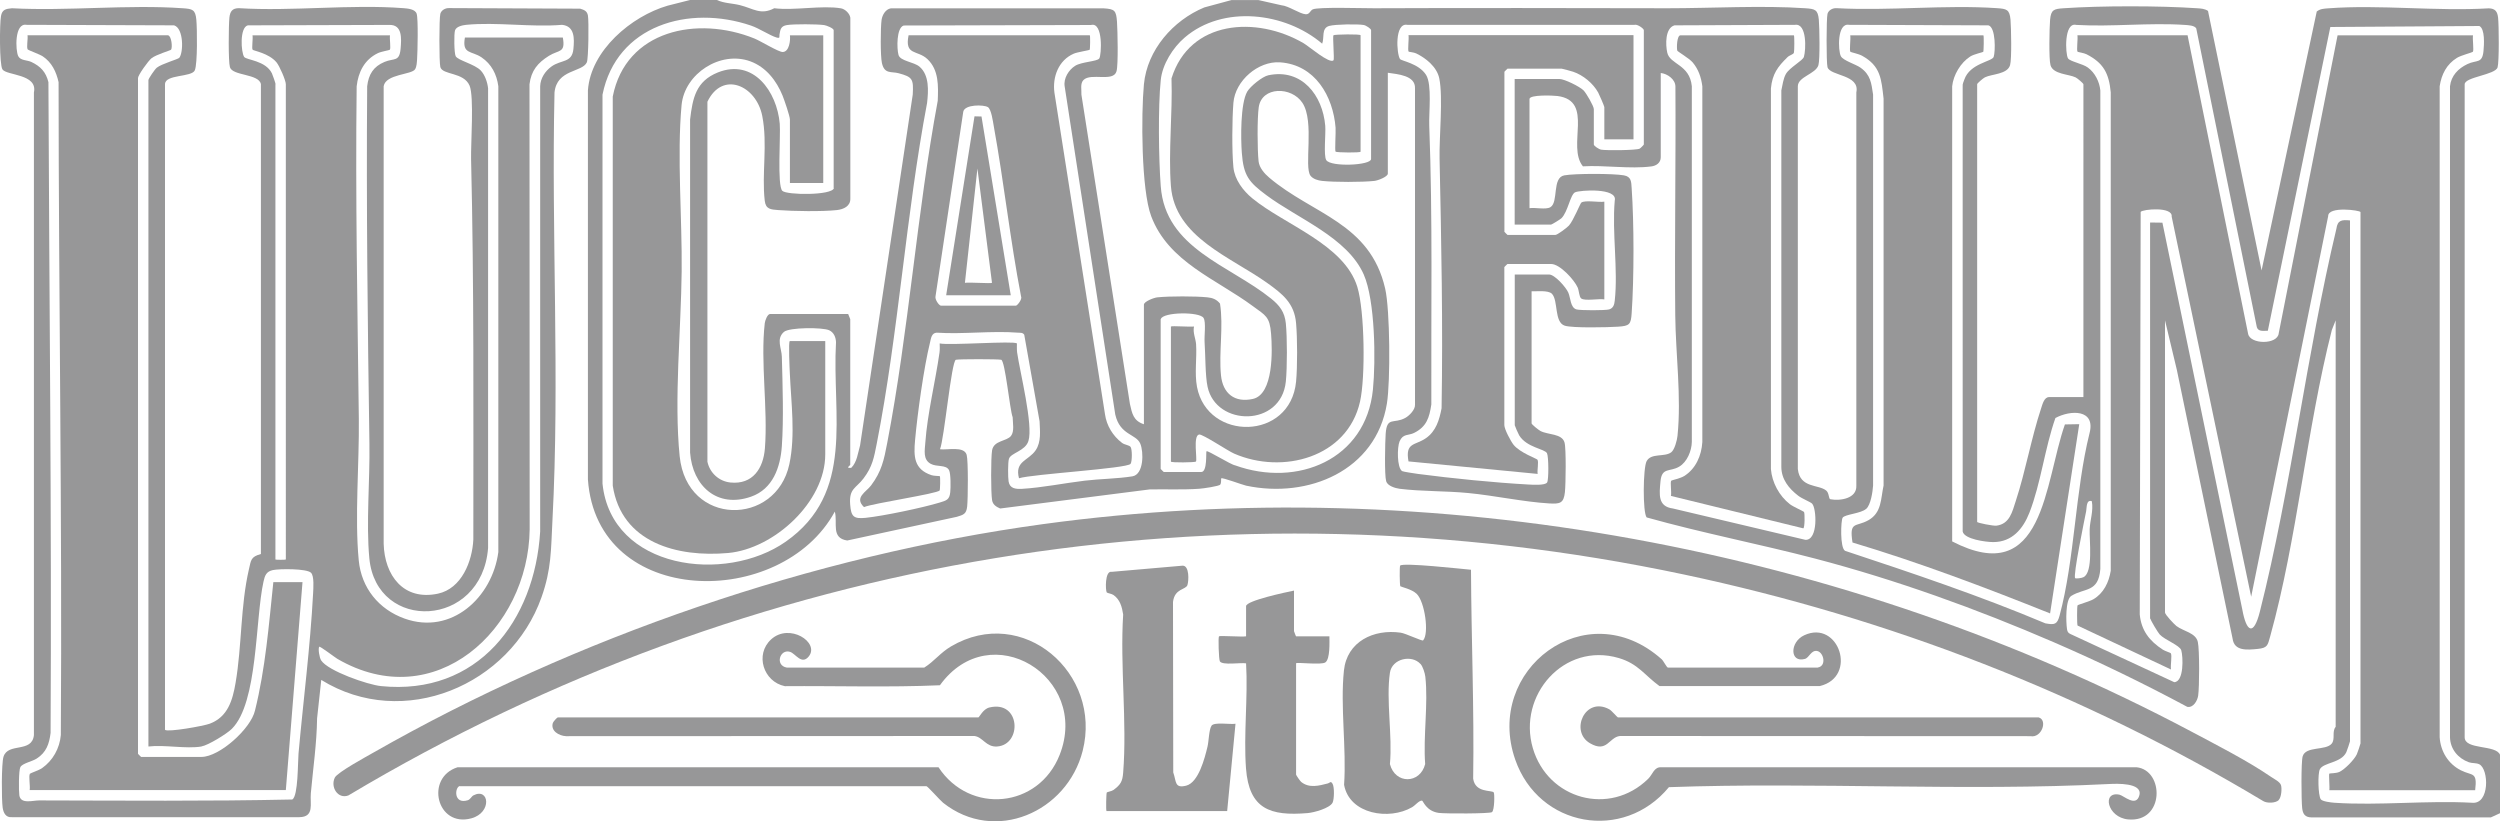<?xml version="1.0" encoding="UTF-8"?><svg id="Layer_2" xmlns="http://www.w3.org/2000/svg" viewBox="0 0 300 98.54"><defs><style>.cls-1{fill:#979798;}</style></defs><g id="Layer_1-2"><path class="cls-1" d="M273.45,96.01c-.37.37-1.41.41-1.88.11-21.5-12.91-44.91-21.96-69.5-27.18-55.21-11.71-111.96-2.33-160.26,26.51-1.26.48-2.19-1-1.63-2.14.32-.64,3.83-2.54,4.7-3.04,24.18-13.79,52.64-23.6,80.31-27.38,46.74-6.39,96.2,2.85,137.74,24.88,3.01,1.6,6.79,3.53,9.56,5.43.37.26,1.1.6,1.23,1.02s.04,1.46-.27,1.77Z"/><path class="cls-1" d="M218.14,80.1c1.07-.18.71-1.78-.04-1.97s-.99.8-1.51.94c-1.84.51-1.83-2.03-.08-2.84,4.13-1.92,6.47,5,1.86,6.1h-19.23c-1.81-1.31-2.53-2.66-4.87-3.36-6.61-1.96-12.18,4.5-10.33,10.81,1.8,6.14,9.21,8.21,13.84,3.68.55-.53.69-1.45,1.6-1.39h57.01c3.34.36,3.37,6.66-1.01,6.26-2.52-.23-3.18-3.41-1.05-2.97.51.11,2.02,1.56,2.4.05s-2.78-1.37-3.6-1.33c-17.53.89-35.31-.25-52.86.38-5.46,6.61-15.61,4.81-18.44-3.3-3.76-10.77,8.5-20.13,17.57-12.05.23.21.61,1,.75,1h18Z"/><path class="cls-1" d="M55.17,94.32c-.62.16-.75,2.24.96,1.71.31-.1.45-.46.67-.58,1.9-1,2.29,2.06-.24,2.75-4.16,1.13-5.58-4.89-1.65-6.13h57.71c3.75,5.7,12.01,4.93,14.54-1.49,3.68-9.35-8.32-16.74-14.37-8.35-6.16.27-12.42.06-18.61.11-2.57-.53-3.62-3.8-1.65-5.61,2.2-2.02,5.85.36,4.53,2.03-.87,1.09-1.59-.34-2.26-.54-1.22-.38-1.84,1.64-.38,1.89h16.49c1.2-.75,1.91-1.77,3.21-2.54,8.63-5.08,18.16,3.24,15.8,12.53-1.87,7.35-10.53,11.17-16.75,6.23-.37-.3-1.86-1.99-2-1.99h-55.99Z"/><path class="cls-1" d="M176.52,68.37c.04,8.36.39,16.69.26,25.07.25,1.73,2.2,1.34,2.47,1.65.11.13.1,2.16-.22,2.37-.29.19-5.63.19-6.37.09-1.54-.21-1.89-1.48-2.02-1.48-.39,0-.77.55-1.2.8-2.71,1.58-7.5.87-8.15-2.69.3-4.38-.47-9.41-.02-13.71.36-3.49,3.57-5.01,6.81-4.55.58.08,2.59,1.04,2.69.93.75-.82.21-4.64-.77-5.59-.59-.57-1.88-.83-1.96-.91-.08-.09-.11-2.39-.02-2.48.38-.38,7.37.4,8.5.5ZM170.45,79.67c-1.05-1.15-3.41-.64-3.66,1.06-.48,3.26.32,7.57,0,10.96.63,2.44,3.62,2.4,4.23,0-.25-3.33.38-7.22.02-10.48-.05-.44-.3-1.23-.58-1.54Z"/><path class="cls-1" d="M132.78,97.32c-.08-.08-.03-2.12.03-2.21s.58-.15.8-.31c.86-.63,1.09-1.02,1.17-2.08.48-6.09-.39-12.82,0-18.98-.14-.92-.38-1.79-1.16-2.34-.23-.16-.74-.22-.81-.31-.16-.22-.24-2.64.59-2.47l8.52-.74c.82-.01.74,1.82.57,2.33-.19.57-1.53.39-1.73,2.02l.03,20.46c.39,1.11.14,1.94,1.55,1.59,1.49-.38,2.23-3.31,2.56-4.68.16-.66.17-2.03.48-2.51s2.23-.13,2.88-.24l-1,10.48h-14.5Z"/><path class="cls-1" d="M155.28,70.87v4.87s.22.62.25.62h4c0,.69.1,2.72-.49,3.13-.49.34-3.51-.06-3.51.11v13.35c0,.08.48.77.61.88.97.79,2.16.45,3.21.18.23-.06.33-.35.56.05s.2,1.85,0,2.26c-.34.67-2.24,1.19-2.99,1.25-4.5.38-7.03-.48-7.4-5.36-.3-4.07.25-8.51.01-12.61-.68-.11-2.81.26-3.14-.23-.14-.21-.22-2.9-.11-3.01.11-.11,2.75.09,3.25,0v-3.62c0-.67,4.89-1.69,5.75-1.87Z"/><path class="cls-1" d="M244.64,86.09c1.11.31.37,2.51-.99,2.25l-49.26-.02c-1.33.15-1.53,2.07-3.59.87-2.46-1.43-.59-5.67,2.32-4.07.3.17.96.97,1.03.97h50.49Z"/><path class="cls-1" d="M117.41,86.09c.12-.04.56-1.01,1.31-1.19,3.75-.91,3.96,4.47.93,4.68-1.32.09-1.71-1.14-2.72-1.26l-49.01.02c-.85-.04-1.87-.64-1.58-1.58.05-.17.52-.67.59-.67h50.49Z"/><path class="cls-1" d="M94.79,4.24h4v17.72h-4v-7.61c0-.4-.67-2.35-.88-2.87-.73-1.8-1.99-3.43-3.87-4.12-3.59-1.31-7.89,1.47-8.25,5.24-.57,6.09.08,13.69.01,19.98-.07,6.9-.93,15.38-.24,22.17.86,8.46,11.56,8.43,13.16.96.75-3.49.21-7.41.06-10.91-.02-.4-.19-3.87,0-3.87h4.25v13.6c0,5.72-6.16,11.33-11.65,11.83-6.1.55-12.8-1.22-13.85-8.08V11.59c1.57-8,10.17-9.73,17-6.97.72.29,2.9,1.63,3.39,1.62.79-.01.95-1.4.87-2Z"/><path class="cls-1" d="M130.78,4.24c.06.06.04,1.66-.02,1.73-.06.07-1.48.28-1.91.47-1.82.79-2.57,2.78-2.32,4.67l6.07,38.6c.19,1.37.95,2.61,2.05,3.44.3.23.86.26,1.02.48.2.27.2,1.74,0,2.03-.38.56-11.83,1.23-13.39,1.73-.55-2.07,1.14-2.09,2-3.36.69-1.02.51-2.32.47-3.47l-1.84-10.39c-.18-.28-.47-.23-.75-.25-3.13-.25-6.59.21-9.76,0-.62.04-.68.68-.8,1.19-.74,2.98-1.51,8.57-1.79,11.69-.18,1.97-.15,3.51,1.97,4.22.3.1.95.09,1,.12.07.05.04,1.62-.02,1.71-.28.4-7.97,1.53-9.08,2-1.2-1.15.25-1.8.85-2.6,1.25-1.66,1.55-3.05,1.93-5.06,2.59-13.45,3.56-27.59,6.07-41.1.07-1.76.15-3.69-1.24-5-1.2-1.13-2.76-.39-2.26-2.86h21.75ZM112.91,36.68h9c.16,0,.78-.77.62-1.09-1.31-6.78-2.05-13.67-3.28-20.46-.1-.55-.29-2.03-.71-2.28-.5-.3-2.78-.34-2.95.56l-3.33,22.16c-.08.35.37,1.04.64,1.11Z"/><path class="cls-1" d="M113.54,35.43l3.4-21.47.84.02,3.51,21.45h-7.75ZM119.04,33.94l-1.75-13.72-1.5,13.72c.5-.09,3.14.11,3.25,0Z"/><path class="cls-1" d="M86.04,0c.81.4,1.86.39,2.76.62,1.6.4,2.48,1.23,4.11.37,2.42.3,5.71-.38,8.01.01.5.09,1.04.62,1.12,1.12v21.72c.02.9-.8,1.28-1.62,1.37-1.77.19-5.2.14-7.02,0-.92-.07-1.51-.1-1.63-1.12-.38-3.25.37-6.79-.3-10.18-.73-3.68-4.79-5.45-6.58-1.7v43.2c.29,1.34,1.39,2.35,2.76,2.49,2.67.27,3.95-1.68,4.14-4.11.37-4.75-.55-10.37-.02-15,.04-.34.33-1.11.64-1.11h9.37s.25.59.25.62v17.47c0,.1-.65.44.12.37.7-.69.79-1.77,1.06-2.69l6.32-42.1c.1-1.86-.01-2.11-1.69-2.56-.88-.24-1.71.14-2.01-1.23-.19-.84-.17-4.27-.04-5.18.09-.59.48-1.28,1.12-1.38h25.5c1.36.08,1.53.25,1.63,1.61.07,1.06.17,5.16-.06,5.95-.38,1.33-3.06.14-3.96,1.04-.42.42-.22,1.19-.25,1.76l5.82,37.11c.26,1.15.41,2.03,1.68,2.44v-14.35c0-.38,1.2-.84,1.62-.88,1.43-.15,4.59-.15,6.01,0,.62.06,1.11.26,1.5.75.44,2.75-.16,5.87.12,8.62.22,2.16,1.63,3.31,3.83,2.82,2.49-.56,2.34-5.86,2.18-7.82-.16-2.07-.66-2.19-2.18-3.31-4.42-3.27-10.12-5.29-12.2-10.78-1.21-3.19-1.22-12.27-.88-15.84.39-4.13,3.5-7.68,7.25-9.23l3.25-.88h3.25l2.75.62c.86.07,2.2,1.04,2.92,1.08.45.03.53-.43.83-.58.62-.32,6.15-.13,7.38-.14,11.63-.05,23.59-.02,35.22,0,5.3,0,11.33-.36,16.52,0,1.16.08,1.51.16,1.62,1.38.08.92.15,4.77-.05,5.45-.32,1.06-2.46,1.38-2.47,2.53v45.93c.25,2.33,2.49,1.82,3.41,2.59.37.31.26.99.5,1.04,1.19.22,3.18-.09,3.11-1.63V11.09c.46-2.17-3.15-1.95-3.46-3.03-.15-.5-.14-5.89,0-6.4.13-.45.62-.7,1.07-.68,6.3.35,13.02-.43,19.27,0,1.15.08,1.51.15,1.62,1.38.08.95.16,4.73-.05,5.45-.32,1.12-2.19,1.06-3.02,1.47-.21.1-.93.72-.93.82v52.53c0,.12,1.96.5,2.31.45,1.6-.2,1.9-1.67,2.32-2.95,1.19-3.62,1.86-7.56,3.06-11.18.15-.44.35-1.3.94-1.3h4.12V10.11c0-.1-.72-.72-.93-.82-.84-.41-2.7-.36-3.02-1.47-.21-.72-.13-4.5-.05-5.45.11-1.22.47-1.3,1.62-1.38,4.51-.31,11.51-.31,16.02,0,.46.03.91.05,1.31.32l6.43,31.14,6.62-31.07c.42-.33.86-.34,1.37-.38,6.21-.47,12.99.38,19.27,0,.78.02,1.04.39,1.12,1.12.1.89.14,5.28-.06,5.96-.26.91-3.95,1.15-3.95,2.04v78.35c0,1.55,3.77.85,4.25,2.12v6.99l-1.11.51h-21.52c-.78-.02-1.04-.4-1.12-1.12-.1-.9-.14-5.55.06-6.21.37-1.25,2.77-.66,3.48-1.52.46-.56,0-1.44.48-2.02v-48.78l-.46,1.16c-3.02,11.87-4.15,25.06-7.4,36.77-.3,1.07-.31,1.38-1.5,1.5-1.26.12-2.81.29-3.01-1.24l-6.69-32.25-1.42-5.94v35.06c0,.25,1.09,1.4,1.37,1.62.84.64,2.33.81,2.57,1.92.21.95.19,5.39.04,6.43-.09.62-.58,1.49-1.31,1.35-5.22-2.8-10.57-5.4-16.01-7.75-9.27-4.01-18.92-7.49-28.68-10.05-6.7-1.75-13.52-3.06-20.18-4.93-.49-.58-.44-5.98,0-6.76.56-1,2.12-.45,2.94-1.05.41-.3.71-1.46.76-1.98.48-4.7-.22-9.78-.27-14.46-.09-9.16.08-18.32.02-27.47-.01-.85-.96-1.53-1.76-1.61v10.11c0,.66-.53,1.03-1.14,1.1-2.52.33-5.62-.17-8.2-.01-1.98-2.44,1.4-7.86-3.05-8.44-.53-.07-3.36-.18-3.36.36v13.1c.68-.11,1.96.21,2.51-.12,1-.6.17-3.55,1.67-3.82,1.3-.23,5.85-.23,7.15,0,.89.16.88.76.93,1.55.29,4.21.29,10.78,0,14.99-.09,1.36-.26,1.53-1.63,1.62-1.2.08-5.46.18-6.4-.12-1.29-.41-.76-3.02-1.54-3.83-.44-.45-1.82-.27-2.44-.3v15.85c0,.13.84.8,1.07.92.89.47,2.57.29,2.88,1.37.21.71.15,5.01.05,5.95-.14,1.37-.61,1.44-1.88,1.37-3.07-.18-6.59-.95-9.74-1.25-2.66-.26-5.59-.18-8.23-.51-.53-.07-1.44-.35-1.6-.9-.22-.76-.13-4.69-.06-5.71.15-2.1.96-1.13,2.35-1.89.49-.27,1.2-.99,1.17-1.58V10.6c.07-1.56-2.09-1.69-3.26-1.87v12.1c0,.38-1.2.84-1.62.88-1.48.16-4.78.16-6.26,0-.49-.05-1.08-.22-1.39-.61-.83-1.05.51-6.5-.98-8.76-1.31-1.98-4.87-1.99-5.24.52-.19,1.3-.17,5.14-.02,6.49.08.77.7,1.48,1.28,1.97,5.21,4.42,12.1,5.41,13.91,13.31.59,2.57.64,11.12.21,13.79-1.31,8.07-9.45,11.44-16.89,9.86-.45-.1-2.91-1.02-2.99-.88-.05.09.04.51-.12.75-.12.19-2.04.47-2.51.5-1.95.14-4.05.04-5.96.08l-17.94,2.29c-.48-.21-.88-.46-.97-1-.15-.88-.15-5.1,0-5.98.21-1.21,1.74-1.06,2.27-1.73.43-.55.21-1.56.2-2.24-.35-.92-.9-6.79-1.38-6.9-.41-.09-5.03-.09-5.43,0-.54.12-1.4,9.51-1.91,10.74.89.12,2.89-.41,3.2.67.2.7.16,5.28.06,6.2s-.46,1-1.25,1.24l-13.14,2.84c-1.98-.29-1.13-2.09-1.49-3.47-6.39,11.77-28.55,11.61-29.63-3.86V10.84c.34-4.78,5.2-8.89,9.57-10.16l2.69-.68h3.25ZM100.04,22.58V3.62c0-.22-.85-.57-1.14-.61-.84-.12-3.66-.14-4.48,0-.71.12-.78.51-.88,1.12-.05.27.13.51-.36.37-.78-.23-2.08-1.1-3.06-1.43-7.44-2.53-16.14-.06-17.82,8.29v46.68c1.06,10.31,14.75,12.03,21.99,6.96,8.35-5.86,5.53-15.15,6.03-23.94-.02-.59-.26-1.17-.82-1.43-.77-.36-4.79-.36-5.43.2-.96.84-.27,1.98-.25,2.98.09,3.31.23,7.49,0,10.74-.18,2.53-1.07,5.13-3.69,6.05-4.07,1.43-7.03-1.29-7.32-5.29V14.35c.31-2.6.7-4.6,3.34-5.66,4.26-1.7,7.09,2.3,7.42,6.16.12,1.41-.33,7.42.31,8.05.52.52,5.94.57,6.19-.32ZM139.28,38.3v17.97s.35.37.37.37h4.5c.76,0,.54-2.4.63-2.49.13-.14,2.93,1.62,3.43,1.69,7.47,2.7,15.7-.69,16.54-9.08.35-3.46.27-10.71-1.1-13.82-1.97-4.46-7.93-6.71-11.7-9.53-2.08-1.55-2.73-2.32-2.93-5.06-.13-1.74-.18-5.92.65-7.36.37-.63,1.81-1.81,2.54-1.96,4.01-.84,6.51,2.41,6.82,6.06.08.92-.22,3.56.12,4.12.51.85,5.38.65,5.38-.13V3.62c0-.17-.6-.57-.88-.62-.75-.13-3.41-.09-4.14.11-.98.27-.56,1.43-.85,2.13-4.43-3.78-11.9-4.68-16.49-.74-1.42,1.21-2.69,3.22-2.88,5.11-.33,3.2-.25,9.47,0,12.74.55,7.49,8.28,9.47,13.24,13.48,1.02.82,1.63,1.61,1.77,2.97.17,1.68.17,5.32,0,6.99-.57,5.49-8.37,5.41-9.39.63-.29-1.34-.25-3.83-.36-5.38-.05-.73.19-2.37-.12-2.88-.46-.78-4.89-.73-5.13.13ZM122.03,41.17s-.02.8.02,1.1c.34,2.38,1.96,8.75,1.36,10.65-.38,1.22-2.13,1.42-2.34,2.15-.13.43-.12,2.21-.04,2.7.14.87.86.93,1.62.89,2.4-.14,5.1-.69,7.52-.98,1.84-.22,3.92-.23,5.72-.52,1.37-.23,1.37-2.92.94-3.93-.51-1.18-2.43-.99-3-3.49l-6.07-39.37c-.16-.96.48-1.99,1.27-2.48.75-.47,2.62-.51,2.88-.87.27-.38.5-4.44-1-4.02l-22.46.06c-.89.26-.84,2.78-.63,3.53s1.84.83,2.52,1.41c1.2,1.02,1.07,2.93.91,4.35-2.54,13.41-3.42,27.54-6.04,40.88-.33,1.68-.52,2.77-1.58,4.17-.93,1.23-1.76,1.2-1.61,3.14.11,1.47.43,1.74,1.85,1.6,2.12-.22,6.85-1.21,8.91-1.84.8-.24,1.16-.34,1.25-1.24.06-.54.07-2.21-.14-2.63-.35-.71-1.47-.36-2.22-.78-.93-.52-.7-1.6-.63-2.56.24-3.42,1.21-7.33,1.7-10.78.05-.37.03-.73.02-1.1,1.18.26,8.94-.34,9.25,0ZM181.77,9.48h5.37c.59,0,2.41.9,2.88,1.36.33.33,1.24,1.9,1.24,2.26v4.24c0,.17.6.57.88.62.61.11,4.22.08,4.62-.12.11-.06.5-.46.5-.5V3.62c0-.19-.79-.75-1.11-.64h-27.27c-1.55-.29-1.29,3.5-.88,4.1.16.24,2.25.52,3.13,1.91.73,1.17.32,4.52.38,6.1.42,11.1.21,22.29.25,33.44-.24,1.6-.57,2.67-2.07,3.42-.68.34-1.33.06-1.74,1.01-.3.7-.32,3.15.3,3.57.12.08,1.56.29,1.91.34,4.02.53,9.19,1.05,13.22,1.27.53.03,2.02.13,2.27-.24.21-.31.19-3.1-.01-3.51-.27-.54-2.43-.67-3.34-2.15-.1-.16-.53-1.15-.53-1.21v-18.09h4.12c.68,0,2.03,1.53,2.31,2.18s.24,1.8.98,2.01c.46.13,3.45.13,3.91,0,.52-.15.63-.59.68-1.06.41-3.73-.34-8.19,0-12,.38-1.57-4.23-1.26-4.77-.99-.57.29-.85,2.34-1.63,3.11-.16.15-1.16.76-1.24.76h-4.37V9.48ZM217.46,60.44c-.21-.21-1.22-.6-1.67-.95-1.13-.87-2.02-1.97-2.03-3.46V10.85c.14-.63.23-1.4.54-1.96.44-.79,2.04-1.61,2.17-2.07.25-.83.38-4.06-1.07-3.84l-14.46.06c-1.14.33-1.08,2.34-.87,3.27.32,1.45,2.69,1.39,2.95,4.04v42.68c-.02,1.07-.57,2.42-1.52,2.97-1.12.66-2.08.04-2.24,1.76-.14,1.56-.35,3.02,1.5,3.26l15.89,3.76c1.57.06,1.32-3.84.81-4.33ZM223.94,61.06c-.63.57-2.53.65-2.82,1.06-.22.31-.34,3.64.29,3.98,8.09,2.68,16.17,5.39,24.03,8.7,1.13.21,1.42.13,1.71-.93,1.82-6.77,1.87-14.96,3.59-21.87.77-2.92-2.28-2.82-4.09-1.84-1.27,3.59-1.75,7.85-3.12,11.36-.76,1.94-2.08,3.53-4.34,3.53-.86,0-3.5-.34-3.67-1.28V10.35c-.03-.29.11-.53.2-.8.66-1.95,3.33-2.16,3.52-2.72.21-.61.27-3.58-.64-3.79l-16.71-.06c-1.45-.28-1.33,3.09-.99,3.76.27.53,1.79.97,2.36,1.38,1.21.86,1.3,1.84,1.51,3.23v46.92c-.05.75-.28,2.3-.82,2.79ZM258.01,74.24V26.7l1.48.02,9.59,46.44c.49,2.69,1.35,3.21,2.1.25,3.78-14.94,5.6-30.92,9.19-45.97.14-1.05.67-1.08,1.63-.99v62.51c0,.07-.37,1.14-.44,1.3-.62,1.32-2.76,1.22-3.18,2.06-.26.51-.21,3.12.11,3.59.19.27,1.24.39,1.64.42,5.36.36,11.11-.3,16.51,0,2.14.23,2.04-4.04.87-4.62-.37-.18-.86-.1-1.25-.24-1.31-.48-2.22-1.58-2.26-2.99V10.35c.14-1.27.98-2.13,2.09-2.66s1.78-.02,1.93-1.57c.07-.74.2-2.66-.5-3l-17.88.12-7.5,36.45c-.51,0-1.14.14-1.32-.43l-7.27-35.85c-.21-.37-.98-.39-1.38-.42-4.22-.29-8.76.25-13.02,0-1.49-.37-1.31,3.5-.99,4.01.23.38,1.76.64,2.39,1.11.85.62,1.39,1.7,1.49,2.75v57.41c-.22,2.87-1.88,2.24-3.49,3.24-.71.44-.64,3.12-.51,3.98.04.29.13.47.41.59l12.46,5.78c1.18-.05,1.07-3.07.84-3.83-.18-.6-1.99-1.24-2.59-1.9-.21-.23-1.07-1.66-1.11-1.88ZM251.01,60.14c-.67-.21-.59.75-.67,1.2-.2,1.03-1.6,7.74-1.32,8.04.08.08.78,0,1-.12,1.19-.59.69-4.46.74-5.75.04-1.07.47-2.21.26-3.36Z"/><path class="cls-1" d="M262.51,4.24l7.26,35.8c.22,1.31,3.56,1.35,3.68-.06l7.06-35.74h16.25c-.08.41.13,1.8-.02,1.98-.07.08-1.41.42-1.9.72-1.25.77-1.86,1.98-2.08,3.41v78.12c.11,1.69,1.01,3.18,2.53,3.96,1.39.71,2.01.11,1.73,2.39h-17.5c.06-.37-.09-1.92,0-1.99.05-.04.79-.02,1.18-.19.65-.28,1.82-1.48,2.12-2.13.08-.17.44-1.24.44-1.3V25.45c0-.21-3.91-.75-3.88.49l-9.24,45.67-9.54-45.62c.15-1.23-3.5-.89-3.72-.56l-.11,48.3c.18,1.94,1.18,3.2,2.77,4.23.25.16.92.38.95.42.19.26-.06,1.51.03,1.96l-11.21-5.27c-.08-.11-.08-2.32,0-2.43.06-.08,1.48-.48,1.9-.73,1.23-.73,1.86-2.03,2.08-3.42V11.09c-.21-2.28-.87-3.54-2.91-4.58-.32-.16-1.04-.26-1.07-.3-.15-.17.06-1.57-.02-1.98h13.25Z"/><path class="cls-1" d="M140.53,39.18c.1-.1,2.3.07,2.75,0-.16.75.2,1.44.25,2.12.11,1.66-.2,3.49.11,5.13,1.25,6.55,11.21,6.46,11.89-.64.17-1.8.16-5.18,0-7-.2-2.4-1.62-3.51-3.43-4.81-4.38-3.14-11.11-5.48-11.59-11.64-.32-4.14.21-8.74.07-12.93,2.17-7.02,10.2-7.53,15.86-4.22.62.36,3.13,2.53,3.58,2.04.13-.14-.13-2.87,0-3,.11-.11,3.25-.16,3.25,0v13.97c0,.15-2.89.11-3,0s.04-2.36,0-2.87c-.3-3.79-2.46-7.56-6.66-7.85-2.63-.18-5.39,2.21-5.6,4.85-.16,1.97-.19,5.81,0,7.75.15,1.48,1.16,2.81,2.27,3.72,3.87,3.18,11.03,5.52,12.6,10.63.88,2.88.99,10.85.32,13.78-1.52,6.7-9.29,8.76-15.11,6.22-.74-.32-3.8-2.37-4.2-2.29-.76.15-.18,3.05-.38,3.25-.11.11-3,.15-3,0v-16.22Z"/><path class="cls-1" d="M238.01,4.24c.07.07.04,1.9-.02,1.98-.06.06-1.1.27-1.56.56-1.15.73-2.03,2.22-2.17,3.57v54.62c11.07,5.72,11.06-7.05,13.53-14.04l1.72-.03-3.5,22.71c-7.79-3.12-15.66-6.1-23.71-8.51-.41-2.61.39-1.82,1.9-2.67,1.62-.91,1.48-2.56,1.83-4.17V11.84c-.27-2.36-.34-3.91-2.58-5.15-.42-.23-1.35-.42-1.4-.47-.15-.17.06-1.57-.02-1.98h16Z"/><path class="cls-1" d="M196.02,4.24v12.48h-3.5v-3.87c0-.1-.61-1.52-.74-1.75-.61-1.1-1.81-2.09-3-2.49-.2-.07-1.31-.37-1.38-.37h-6.5s-.37.35-.37.37v19.21s.35.37.37.37h5.75c.23,0,1.37-.85,1.62-1.12.54-.6,1.36-2.67,1.49-2.76.47-.33,2.1,0,2.76-.11v11.73c-.65-.12-2.31.22-2.77-.11-.26-.19-.26-.94-.43-1.32-.42-.94-2.14-2.82-3.18-2.82h-5.25s-.37.35-.37.37v18.96c0,.49.76,1.93,1.12,2.38.77.94,2.75,1.64,2.85,1.77.18.25-.05,1.3.03,1.71l-15.5-1.5c-.42-2.31.79-1.89,2.08-2.78,1.23-.85,1.62-2.2,1.89-3.6.17-9.97-.03-19.98-.24-29.91-.06-2.64.44-7.39-.04-9.69-.29-1.36-1.59-2.41-2.77-2.98-.26-.13-.87-.18-.9-.21-.15-.17.06-1.57-.02-1.98h26.99Z"/><path class="cls-1" d="M215.27,4.24c.07.07.06,1.86,0,2.08-.05.21-.54.31-.76.53-1.19,1.16-1.83,2.02-2,3.76v45.68c.13,1.61,1,3.22,2.27,4.21.4.31,1.64.85,1.7.93.11.15.1,1.95-.09,1.97l-15.88-3.89c.1-.39-.11-1.66.04-1.83.06-.06,1.1-.27,1.56-.56,1.39-.88,2.07-2.45,2.17-4.07V10.35c-.14-1.07-.46-2.02-1.15-2.85-.43-.51-1.84-1.32-1.86-1.43-.09-.38-.03-1.83.38-1.83h13.62Z"/><path class="cls-1" d="M19.8,87.58c.31.31,4.66-.46,5.38-.74,2.16-.82,2.73-2.8,3.09-4.9.76-4.42.58-9.22,1.6-13.62.26-1.11.21-1.5,1.44-1.84V10.1c-.24-1.27-3.41-.98-3.72-2.04-.2-.68-.16-5.06-.06-5.96.08-.73.35-1.11,1.12-1.12,6.43.4,13.41-.49,19.77,0,.51.04,1.4.11,1.58.67.2.62.11,4.55.05,5.46-.03.38-.04.87-.24,1.2-.41.67-3.51.56-3.77,2.03v54.91c.1,3.8,2.38,6.87,6.51,5.99,2.84-.61,4.12-3.86,4.25-6.49,0-15.22.09-30.48-.27-45.66-.04-1.87.37-7.52-.18-8.81-.7-1.65-3.23-1.25-3.51-2.23-.15-.51-.15-5.89,0-6.4.13-.45.62-.7,1.07-.68l15.71.07c.49.15.83.28.93.82.12.65.07,5.17-.13,5.62-.55,1.22-3.6.81-3.88,3.62-.39,17.09.65,34.37-.25,51.4-.18,3.48-.11,5.78-1.31,9.17-3.74,10.57-16.6,16.01-26.43,9.92l-.5,4.61c-.04,3.01-.48,6-.75,8.98-.12,1.28.46,2.85-1.37,2.88H1.42c-.71.07-1.01-.51-1.1-1.14-.14-.97-.15-5.3.1-6.11.54-1.74,3.41-.41,3.65-2.59V11.09c.48-2.25-3.31-2.01-3.78-2.77C-.08,7.73-.05,2.83.12,1.92c.14-.77.57-.86,1.31-.93,6.7.36,13.87-.47,20.51,0,1.16.08,1.51.16,1.62,1.38.1,1.07.15,5.27-.18,6.06-.36.87-3.58.46-3.58,1.68v77.48ZM24.18,89.58c-1.84.31-4.44-.23-6.37,0V9.61c0-.17.76-1.29,1.01-1.49.57-.46,2.54-1.01,2.69-1.18.51-.61.55-3.54-.62-3.9l-17.71-.06c-1.46-.27-1.33,3.1-.99,3.76.27.54,1.06.46,1.56.69,1.12.53,1.76,1.21,2.06,2.43.1,26.03.4,52.04.26,78.09-.16,1.31-.51,2.34-1.67,3.08-.54.35-1.73.57-1.96,1.03-.2.4-.2,2.83-.12,3.38.16,1.09,1.61.61,2.37.61,10.12.02,20.29.11,30.39-.11.71-.43.65-4.49.74-5.5.57-6.36,1.41-12.8,1.75-19.21.03-.63.15-2.11-.25-2.5-.51-.51-3.79-.49-4.58-.32s-.96.66-1.12,1.38c-1.01,4.54-.65,14.53-3.8,17.67-.6.6-2.85,1.98-3.64,2.11ZM33.05,10.11v57.02c0,.06,1.25.06,1.25,0V10.11c0-.46-.76-2.2-1.12-2.63-.92-1.1-2.75-1.38-2.86-1.51-.14-.16.06-1.35-.02-1.73h16.5c-.07.38.12,1.57-.02,1.73-.05.06-1.05.21-1.46.42-1.59.78-2.33,2.26-2.52,3.97-.16,13.3.1,26.65.26,39.91.06,5.35-.51,11.81-.01,16.98.32,3.31,2.4,5.87,5.5,6.98,5.63,2.01,10.53-2.54,11.25-7.98V10.35c-.19-1.43-.82-2.66-2.02-3.47s-2.36-.34-1.99-2.38h11.75c.34,1.9-.47,1.45-1.67,2.2-1.34.84-2.13,1.77-2.33,3.41l.02,53.41c-.15,12.02-11.38,22.35-23.08,15.54-.29-.17-2.09-1.55-2.17-1.45-.16.19.01,1.31.23,1.64.84,1.28,5.6,2.92,7.17,3.08,11.59,1.18,18.46-7.81,19.11-18.55V10.35c.03-.96.6-1.82,1.36-2.37,1.18-.85,2.47-.4,2.63-2.11.12-1.26.16-2.73-1.36-2.89-3.69.31-7.9-.36-11.52,0-.44.05-1.18.2-1.33.67-.13.41-.11,2.71.08,3.09.26.51,2.29.95,3.02,1.73.5.54.79,1.4.87,2.13v55.16c-.75,9.66-13.4,10.14-14.25,1.24-.4-4.21.08-9.39.01-13.74-.21-14.26-.38-28.61-.27-42.91.17-1.42.74-2.36,2.08-2.92,1.15-.48,1.78.02,1.93-1.56.11-1.24.23-2.94-1.37-2.88l-16.96.05c-1,.25-.82,3.24-.44,3.79.26.38,2.57.42,3.33,1.97.09.19.42,1.14.44,1.3Z"/><path class="cls-1" d="M20.18,4.24c.41.11.53,1.46.35,1.72-.07.1-1.76.57-2.35,1.03-.39.31-1.62,2.03-1.62,2.37v81.1s.35.37.37.37h7.25c2.15,0,5.92-3.38,6.42-5.57,1.25-5.03,1.66-10.25,2.2-15.4h3.5l-2,24.95H3.56c.09-.45-.15-1.7.03-1.96.05-.07,1.11-.43,1.45-.67,1.31-.92,2.12-2.38,2.26-3.98.17-26.14-.26-52.21-.27-78.34-.28-1.25-.81-2.37-1.9-3.1-.36-.24-1.74-.74-1.8-.82-.18-.25.05-1.3-.03-1.71h16.87Z"/></g></svg>